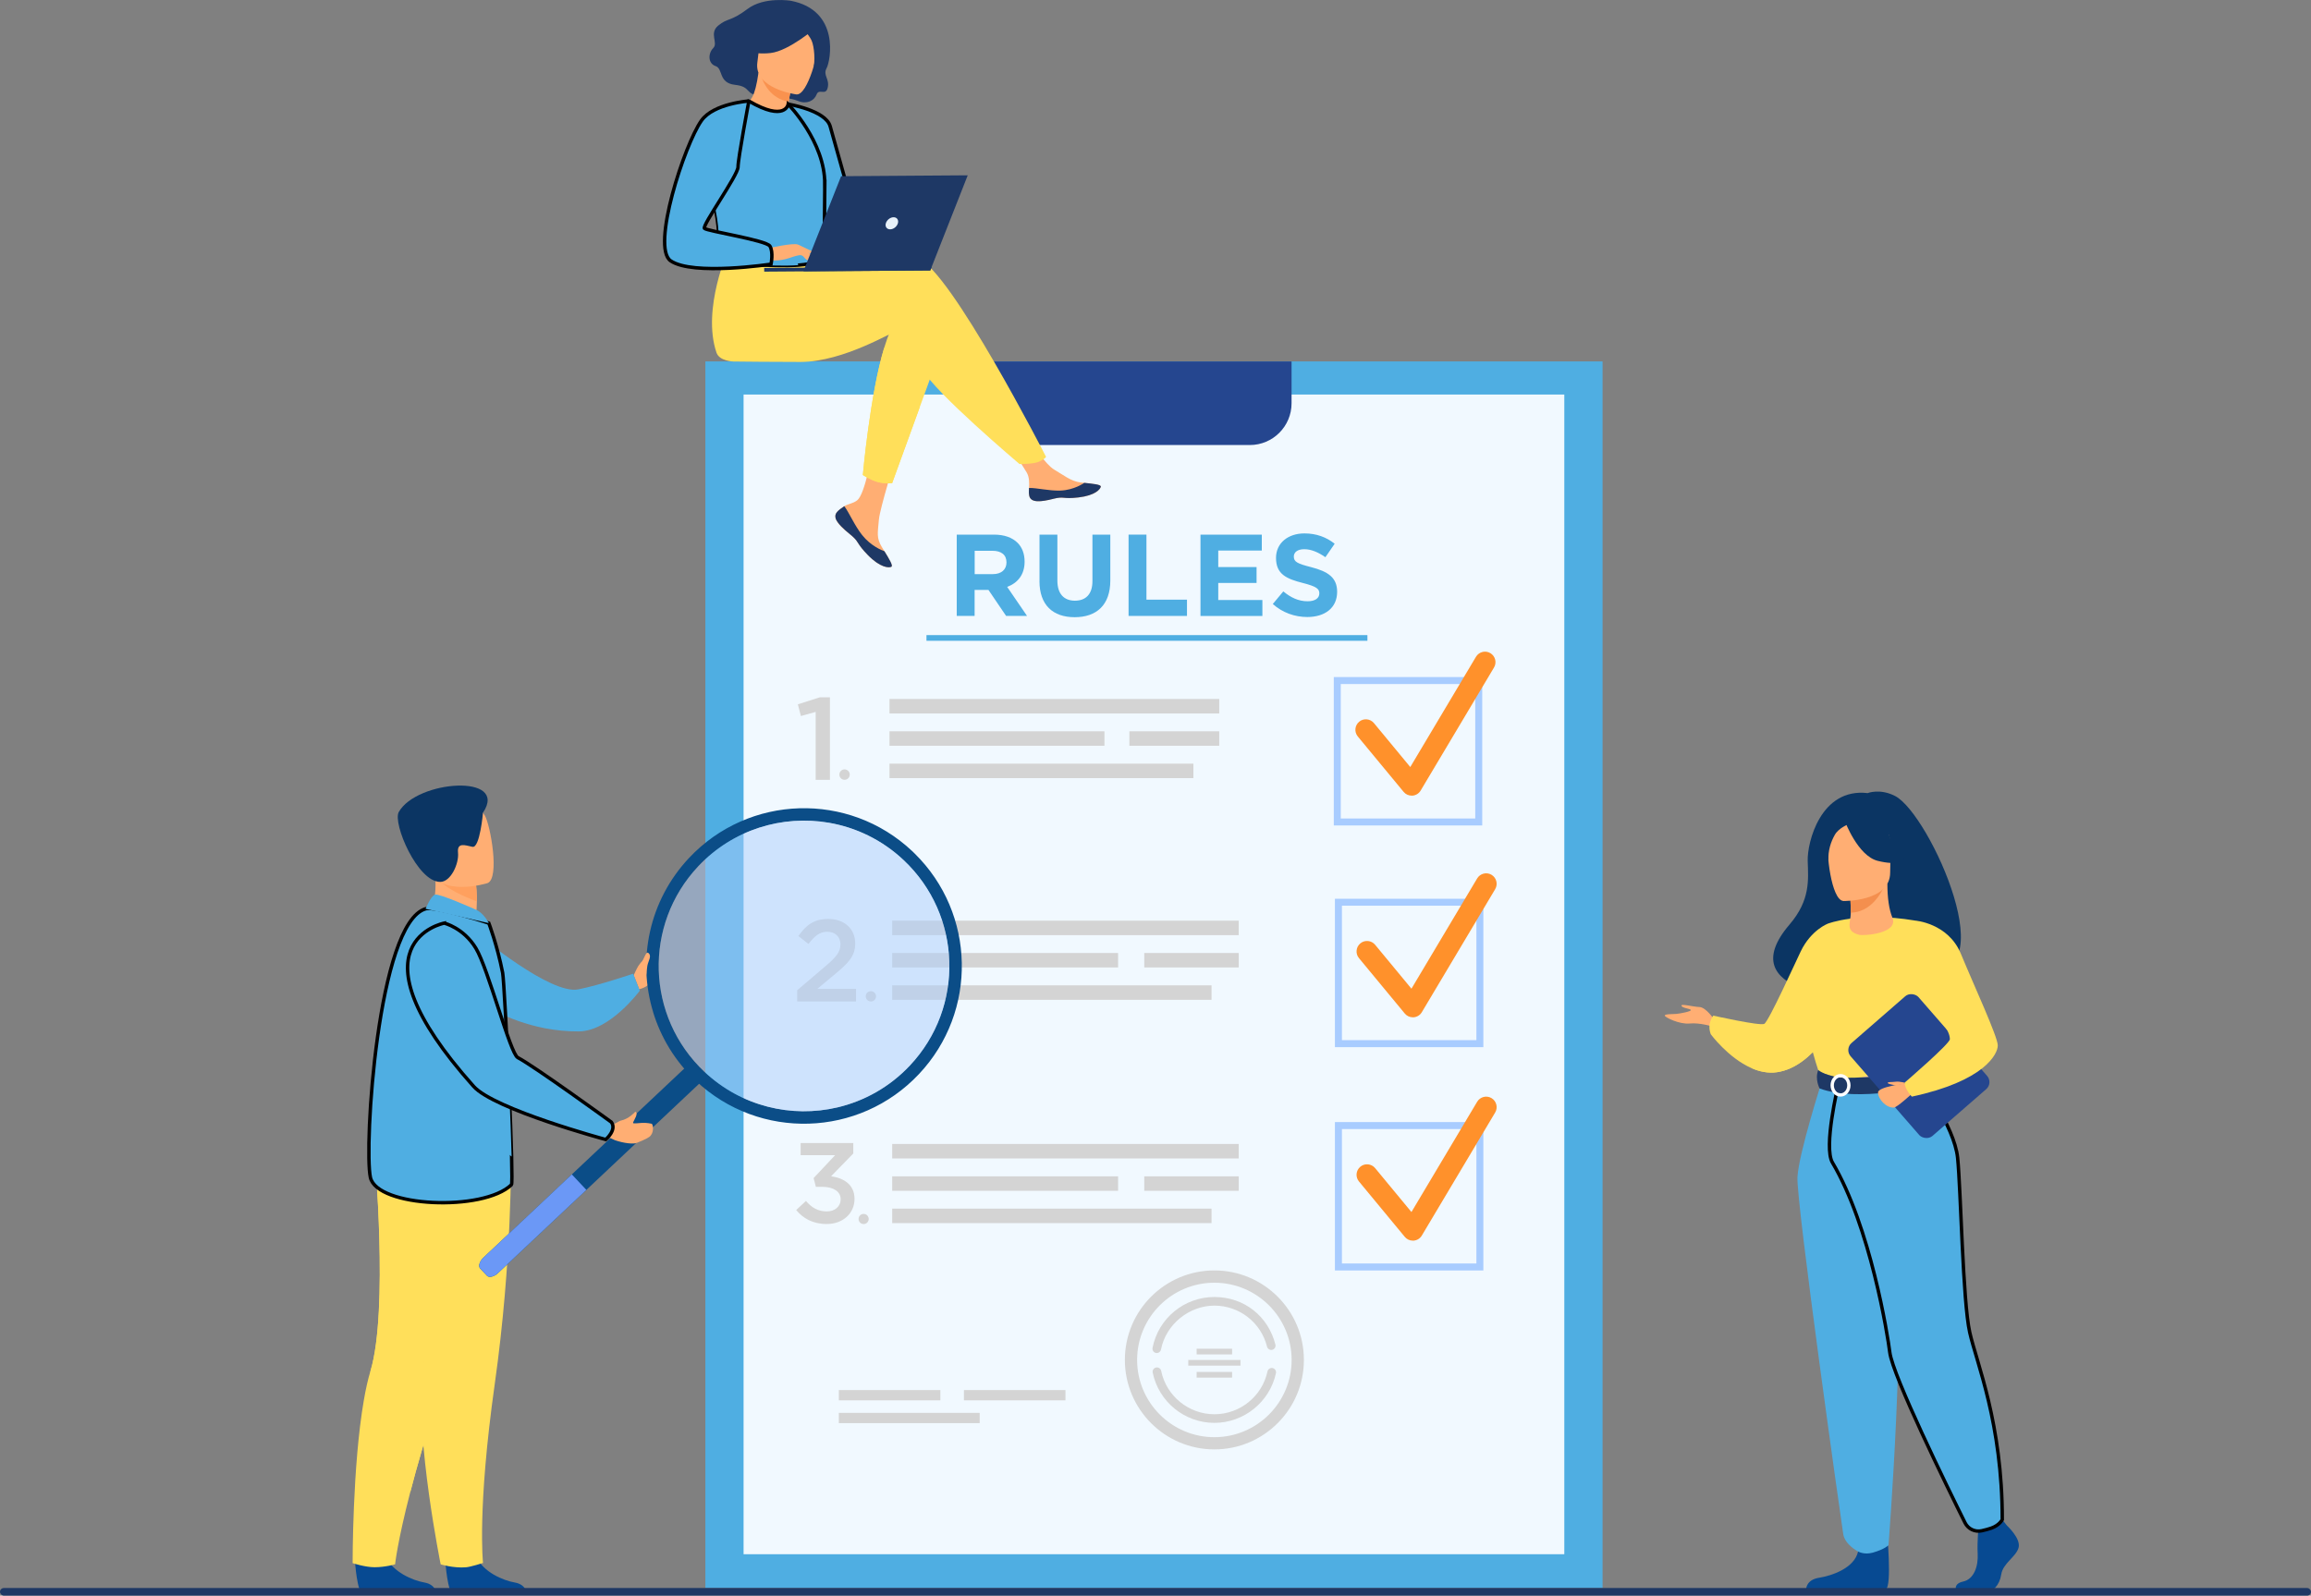 <?xml version="1.0" encoding="UTF-8"?> <svg xmlns="http://www.w3.org/2000/svg" id="Layer_2" data-name="Layer 2" viewBox="0 0 674.89 466.11"><rect x="0" y="0" width="674.89" height="466.11" fill="#808080" stroke="none"/><defs><style> .cls-1 { fill: #f9924f; } .cls-2 { fill: #25468f; } .cls-3 { fill: #a8ccff; } .cls-4 { fill: #accefc; } .cls-5 { fill: #ffa05e; } .cls-6 { fill: #0b4d87; } .cls-7 { fill: #fff; } .cls-8 { fill: #6b98f6; } .cls-9 { fill: #f8caa4; } .cls-10 { fill: #ff912b; } .cls-11 { fill: #f1f9ff; } .cls-12 { stroke: #000; stroke-miterlimit: 10; } .cls-12, .cls-13 { fill: #4faee2; } .cls-14 { fill: #f48f4e; } .cls-15 { fill: #e8f2fa; } .cls-16 { fill: #ffae73; } .cls-17 { fill: #ffdf5a; } .cls-18 { fill: #d4d4d4; } .cls-19 { fill: #1e3865; } .cls-20 { opacity: .5; } .cls-21 { fill: #074a92; } .cls-22 { fill: #0b3563; } </style></defs><g id="Layer_1-2" data-name="Layer 1"><g><g><rect class="cls-13" x="205.99" y="105.58" width="262.01" height="358.3"></rect><rect class="cls-11" x="217.15" y="115.25" width="239.68" height="338.76"></rect><path class="cls-2" d="M287.3,105.58v12.21c0,6.74,5.46,12.21,12.19,12.21h65.5c6.73,0,12.19-5.46,12.19-12.21v-12.21h-89.89Z"></path></g><g><rect class="cls-18" x="244.97" y="406.06" width="29.65" height="3"></rect><rect class="cls-18" x="281.5" y="406.06" width="29.65" height="3"></rect><rect class="cls-18" x="244.97" y="412.72" width="41.13" height="3"></rect></g><g><g><path class="cls-13" d="M279.41,156.17h10.85c3.02,0,5.36.85,6.92,2.41,1.32,1.32,2.04,3.19,2.04,5.5,0,3.83-2.07,6.24-5.09,7.36l5.8,8.48h-6.11l-5.16-7.6h-4.04v7.6h-5.22v-23.75ZM289.93,167.71c2.54,0,4-1.36,4-3.43,0-2.24-1.56-3.39-4.1-3.39h-5.19v6.82h5.29Z"></path><path class="cls-13" d="M303.57,169.74v-13.57h5.22v13.43c0,3.87,1.93,5.87,5.12,5.87s5.12-1.93,5.12-5.7v-13.6h5.22v13.4c0,7.19-4.04,10.72-10.41,10.72s-10.28-3.56-10.28-10.55Z"></path><path class="cls-13" d="M329.58,156.17h5.22v19h11.84v4.75h-17.06v-23.75Z"></path><path class="cls-13" d="M350.58,156.17h17.91v4.65h-12.72v4.82h11.19v4.65h-11.19v4.99h12.89v4.65h-18.08v-23.75Z"></path><path class="cls-13" d="M371.68,176.46l3.09-3.7c2.14,1.76,4.38,2.88,7.09,2.88,2.14,0,3.43-.85,3.43-2.31,0-1.32-.81-2-4.78-3.02-4.78-1.22-7.87-2.54-7.87-7.33,0-4.31,3.46-7.16,8.31-7.16,3.46,0,6.41,1.09,8.82,3.02l-2.71,3.93c-2.1-1.46-4.17-2.34-6.17-2.34s-3.05.92-3.05,2.14c0,1.56,1.02,2.07,5.12,3.12,4.82,1.26,7.53,2.99,7.53,7.19,0,4.72-3.6,7.36-8.72,7.36-3.6,0-7.23-1.25-10.07-3.8Z"></path></g><rect class="cls-13" x="270.56" y="185.52" width="128.77" height="1.66"></rect></g><g><g><path class="cls-3" d="M432.86,241.13h-43.35v-43.35h43.35v43.35ZM391.55,239.09h39.27v-39.27h-39.27v39.27Z"></path><path class="cls-10" d="M412.26,232.42c-.91,0-1.78-.4-2.36-1.11l-13.38-16.18c-1.08-1.3-.89-3.23.41-4.31,1.3-1.08,3.23-.89,4.31.41l10.61,12.83,19.19-32.21c.87-1.45,2.75-1.93,4.2-1.06,1.45.87,1.93,2.75,1.06,4.2l-21.42,35.94c-.51.86-1.4,1.41-2.4,1.49-.08,0-.16,0-.24,0Z"></path></g><g><g><rect class="cls-18" x="259.76" y="204.18" width="96.3" height="4.23"></rect><rect class="cls-18" x="259.76" y="223.07" width="88.75" height="4.23"></rect><g><rect class="cls-18" x="329.81" y="213.62" width="26.25" height="4.23"></rect><rect class="cls-18" x="259.76" y="213.62" width="62.78" height="4.23"></rect></g></g><g><path class="cls-18" d="M238.2,207.96l-4.31,1.2-.89-3.42,6.43-2.05h2.94v24.11h-4.17v-19.83Z"></path><path class="cls-18" d="M245.12,226.27c0-.84.68-1.52,1.52-1.52s1.52.68,1.52,1.52-.68,1.52-1.52,1.52-1.52-.68-1.52-1.52Z"></path></g></g></g><g><g><path class="cls-3" d="M433.19,305.89h-43.35v-43.35h43.35v43.35ZM391.89,303.84h39.27v-39.27h-39.27v39.27Z"></path><path class="cls-10" d="M412.6,297.17c-.91,0-1.78-.4-2.36-1.11l-13.38-16.18c-1.08-1.3-.89-3.23.41-4.31,1.3-1.08,3.23-.89,4.31.41l10.61,12.83,19.19-32.21c.87-1.45,2.75-1.93,4.2-1.06,1.45.87,1.93,2.75,1.06,4.2l-21.42,35.94c-.51.86-1.4,1.41-2.4,1.49-.08,0-.16,0-.24,0Z"></path></g><g><g><path class="cls-18" d="M232.81,289.26l8.18-6.96c3.26-2.75,4.45-4.28,4.45-6.42,0-2.34-1.66-3.7-3.84-3.7s-3.67,1.19-5.5,3.56l-2.95-2.31c2.27-3.19,4.52-4.99,8.76-4.99,4.65,0,7.84,2.85,7.84,7.16,0,3.73-2,5.74-6.18,9.2l-4.89,4.07h11.31v3.67h-17.18v-3.29Z"></path><path class="cls-18" d="M252.82,291.04c0-.83.68-1.51,1.51-1.51s1.51.68,1.51,1.51-.68,1.51-1.51,1.51-1.51-.68-1.51-1.51Z"></path></g><g><rect class="cls-18" x="260.55" y="268.94" width="101.2" height="4.23"></rect><rect class="cls-18" x="260.55" y="287.83" width="93.26" height="4.23"></rect><g><rect class="cls-18" x="334.16" y="278.38" width="27.59" height="4.23"></rect><rect class="cls-18" x="260.55" y="278.38" width="65.97" height="4.23"></rect></g></g></g></g><g><g><path class="cls-3" d="M433.19,371.12h-43.35v-43.35h43.35v43.35ZM391.89,369.08h39.27v-39.27h-39.27v39.27Z"></path><path class="cls-10" d="M412.6,362.41c-.91,0-1.78-.4-2.36-1.11l-13.38-16.18c-1.08-1.3-.89-3.23.41-4.31,1.3-1.08,3.23-.89,4.31.41l10.61,12.83,19.19-32.21c.87-1.45,2.75-1.93,4.2-1.06,1.45.87,1.93,2.75,1.06,4.2l-21.42,35.94c-.51.86-1.4,1.41-2.4,1.49-.08,0-.16,0-.24,0Z"></path></g><g><rect class="cls-18" x="260.55" y="334.17" width="101.2" height="4.23"></rect><rect class="cls-18" x="260.55" y="353.06" width="93.26" height="4.23"></rect><g><rect class="cls-18" x="334.16" y="343.62" width="27.59" height="4.23"></rect><rect class="cls-18" x="260.55" y="343.62" width="65.97" height="4.23"></rect></g></g><g><path class="cls-18" d="M232.51,353.47l2.86-2.66c1.66,1.96,3.52,3.06,6.11,3.06,2.29,0,4.02-1.4,4.02-3.59s-2.09-3.59-5.35-3.59h-1.89l-.66-2.56,6.28-6.68h-10.07v-3.56h15.38v3.06l-6.48,6.65c3.69.53,6.84,2.43,6.84,6.61s-3.32,7.34-8.14,7.34c-4.05,0-6.94-1.69-8.9-4.09Z"></path><path class="cls-18" d="M250.73,356.08c0-.82.66-1.48,1.48-1.48s1.48.66,1.48,1.48-.66,1.48-1.48,1.48-1.48-.66-1.48-1.48Z"></path></g></g><g><path class="cls-18" d="M354.64,415.64c-8.7,0-16.27-6.17-18.01-14.68-.14-.68.3-1.35.98-1.49.68-.14,1.35.3,1.49.98,1.5,7.34,8.04,12.67,15.54,12.67s13.96-5.26,15.51-12.52c.15-.68.82-1.11,1.5-.97.68.15,1.11.82.97,1.5-1.81,8.41-9.37,14.51-17.98,14.51Z"></path><path class="cls-18" d="M337.82,395.24c-.08,0-.16,0-.24-.02-.68-.13-1.13-.79-1-1.48,1.67-8.62,9.26-14.87,18.05-14.87s15.78,5.71,17.83,13.9c.17.67-.24,1.36-.91,1.53-.67.17-1.36-.24-1.53-.92-1.77-7.06-8.1-11.99-15.39-11.99s-14.14,5.4-15.58,12.83c-.12.6-.64,1.02-1.23,1.02Z"></path><path class="cls-18" d="M354.64,423.39c-14.41,0-26.14-11.72-26.14-26.14s11.72-26.14,26.14-26.14,26.14,11.72,26.14,26.14-11.72,26.14-26.14,26.14ZM354.64,374.7c-12.44,0-22.56,10.12-22.56,22.56s10.12,22.56,22.56,22.56,22.56-10.12,22.56-22.56-10.12-22.56-22.56-22.56Z"></path><g><rect class="cls-18" x="349.46" y="393.98" width="10.35" height="1.66"></rect><rect class="cls-18" x="349.46" y="400.76" width="10.35" height="1.66"></rect><rect class="cls-18" x="347.02" y="397.26" width="15.24" height="1.66"></rect></g></g></g><g><path class="cls-16" d="M185.07,284.87s.81-1.83,1.34-2.7c.53-.87,2.78-3.41,3.16-2.83.38.58,1.92,4.45,1.1,5.53-.81,1.08.05,2.97-4,4.11l-1.61-4.11Z"></path><path class="cls-13" d="M140.04,273.3s20.74,17.32,28.83,15.71c6.32-1.25,16.03-4.58,16.03-4.58l1.94,4.97s-8.7,11.81-17.78,11.89c-14.19.12-24.67-6.14-24.67-6.14l-4.36-21.84Z"></path><path class="cls-21" d="M103.66,455.94s.6,9.71,2.48,9.85c.25.02,9.53.02,9.53.02l11.85-.07s-.08-2.85-3.54-3.46c-3.46-.6-9.26-3.04-11.36-7.62-2.21-4.82-8.96,1.27-8.96,1.27Z"></path><path class="cls-17" d="M102.98,456.61s3.6,1.2,6.41,1.2c3.14,0,5.99-.85,5.99-.85,0,0,.68-6.56,4.41-21.01,1.96-7.57,4.75-17.31,8.73-29.41,10.99-33.44,14.33-53,14.64-54.86.02-.1.02-.15.02-.15l-.04-.02-33.79-14.84s4.18,46.09-1.15,63.78c-.75,2.47-1.39,5.35-1.93,8.48-3.36,19.22-3.29,47.67-3.29,47.67Z"></path><path class="cls-17" d="M119.79,435.96c1.96-7.57,4.75-17.31,8.73-29.41,10.99-33.44,14.33-53,14.64-54.86,0-.06,0-.11-.01-.16l-33.79-14.84s4.18,46.09-1.15,63.78c-.75,2.47,11.59,35.49,11.59,35.49Z"></path><path class="cls-21" d="M130.05,455.94s.6,9.71,2.48,9.85c.25.02,9.53.02,9.53.02l11.85-.07s-.08-2.85-3.54-3.46c-3.46-.6-9.26-3.04-11.36-7.62-2.21-4.82-8.96,1.27-8.96,1.27Z"></path><path class="cls-17" d="M149.21,337.78s.44,29.87-4.73,66.54c-5.17,36.67-3.42,52.24-3.42,52.24,0,0-3.55,1.15-4.98,1.27-3.65.3-7.39-.86-7.39-.86,0,0-7.4-36.68-5.28-55.04,2.12-18.35-10.13-62.98-10.13-62.98l35.92-1.16Z"></path><path class="cls-16" d="M125.25,267.89l6.6,4.32,6.01-1.7c1.1-1.57,1.39-4.59,1.4-7.2.02-2.6-.24-4.8-.24-4.8l-8.9-3.93-3.32-1.46c0,.05.26,2.73.29,3.12.62,6.93-1.85,11.65-1.85,11.65Z"></path><path class="cls-12" d="M149.36,346.08c-8.21,7.93-39.28,6.59-41.19-2.14-1.91-8.73,2.09-74.34,16.11-78.46,2.91-.86,18.47,4.17,18.47,4.17,0,0,2.44,6.39,4.04,14.52.31,1.58,1.22,18.35,1.9,34.03.32,7.34.58,14.44.72,19.64.12,4.87.13,8.07-.05,8.24Z"></path><path class="cls-5" d="M127.77,256.36c1.81,3.05,8.14,5.72,11.5,6.95.02-2.6-.24-4.8-.24-4.8l-8.9-3.93c-1.97-.03-3.17.41-2.36,1.78Z"></path><path class="cls-16" d="M142.38,257.97s-14.34,4.47-16.99-4.5c-2.65-8.97-6.28-14.44,2.76-17.67,9.04-3.23,11.84-.34,13.45,2.44,1.61,2.78,4.43,18.34.77,19.73Z"></path><path class="cls-22" d="M141.05,237.38s-.91,10.44-3.07,9.99c-2.16-.45-4.54-1.42-4.22,1.72.32,3.15-2.1,8.54-5.21,8.53-6.68-.03-13.93-17.16-12.1-20.41,5.27-9.37,32.23-11.27,24.61.17Z"></path><path class="cls-13" d="M138.94,265.71c-.18-.08-10.67-4.78-11.9-4.38-1.23.4-2.76,4.15-2.76,4.15l18.47,4.18s-1.45-2.96-3.81-3.95Z"></path><g><path class="cls-6" d="M204.23,316.52l-58.79,55.36c-1.15,1.09-2.61,1.43-3.23.77l-1.98-2.11c-.62-.66-.19-2.09.96-3.18l58.79-55.36c1.15-1.08,2.61-1.43,3.23-.77l1.98,2.11c.62.66.19,2.09-.96,3.18Z"></path><path class="cls-8" d="M171.24,347.58l-25.8,24.29c-1.15,1.09-2.61,1.43-3.23.77l-1.98-2.11c-.62-.66-.19-2.09.96-3.18l25.8-24.29,4.25,4.52Z"></path><path class="cls-6" d="M190.72,295.62c2.26,7.44,6.44,14.41,12.51,20.12,18.54,17.44,47.7,16.55,65.14-1.99,17.21-18.29,16.57-46.93-1.27-64.44-.24-.24-.48-.47-.72-.7-18.53-17.44-47.7-16.55-65.13,1.98-11.73,12.47-15.17,29.74-10.52,45.02ZM203.89,253.08c10.15-10.79,24.61-15.09,38.19-12.74,7.91,1.37,15.52,4.99,21.81,10.91,17.07,16.06,17.89,42.92,1.83,60-5.91,6.29-13.29,10.36-21.1,12.22-13.41,3.17-28.11-.23-38.9-10.38-17.07-16.06-17.89-42.92-1.83-60Z"></path><g class="cls-20"><path class="cls-4" d="M265.72,311.25c-5.91,6.29-13.29,10.37-21.1,12.22-13.41,3.17-28.11-.24-38.9-10.39-17.07-16.06-17.89-42.92-1.83-60,10.15-10.79,24.61-15.09,38.19-12.73,7.91,1.37,15.52,4.99,21.81,10.91,17.07,16.06,17.89,42.92,1.83,60Z"></path></g></g><path class="cls-13" d="M149.41,337.84c-32.4-23.08-29.7-53.89-29.7-53.89,11.84,6.68,23.59,21.44,28.98,34.25.32,7.34.58,14.44.72,19.64Z"></path><g><path class="cls-16" d="M181.38,327.33c2.28-.53,3.82-2.25,4.14-2.56,0,0,.97.07-.16,2.14-.09.17-.31.62-.46.94-.06.13.03.28.17.29,1.32.1,2.64-.42,5.18.11.35.07.45.91.44,1.27-.02.61.02,1.28-.68,2.21-.41.54-1.55,1.12-4.09,2.14-.97.39-3.74.1-6.33-.8l-2.07-.96.64-3.85.52.11c.83.17,1.85-.84,2.71-1.05Z"></path><path class="cls-12" d="M129.76,269.65s-29.11,5.54,8.56,47.7c6.03,6.74,38.58,15.52,38.58,15.52,0,0,3.3-2.81,1.64-5.08,0,0-22.41-16.28-27.34-18.86-2.22-1.16-8.61-25.98-12.23-31.95-3.62-5.98-9.21-7.31-9.21-7.31Z"></path></g><path class="cls-16" d="M185.86,285.38s.95-1.82,1.14-2.78c.19-.96,1.38-3.76,1.88-4.25.2-.2.85.06.93.91.03.37-.15,1.04-.47,1.84-.52,1.3-.43,3.07-.62,3.66-.45,1.47-2.86.63-2.86.63Z"></path></g><g><path class="cls-22" d="M553.47,232.54c-4.47-2.32-8.06-.86-8.06-.86-13.69-1.61-17.68,14.36-17.5,19.85.18,5.49.81,11.39-5.3,18.53-17.66,20.61,19.32,21.52,19.32,21.52.31-16.47,20.05-10.46,19.19-8.79,25.31,6.07,2.52-44.97-7.66-50.25Z"></path><path class="cls-16" d="M500.66,297.91s-2.41-3.66-4.35-3.74c-1.94-.07-5.53-1.08-5.25-.36.29.72,2.52.79,2.73,1.22s-3.31,1.08-4.31,1.15c-1.01.07-3.38,0-3.31.5.07.5,4.27,2.59,7.24,2.3,2.96-.29,6.63.86,6.63.86l.61-1.94Z"></path><path class="cls-17" d="M535.48,299.09s-1.31,2.59-3.68,5.57c-2.86,3.58-7.27,7.72-12.81,8.54-2.64.39-5.23-.18-7.61-1.24,0,0,0,0,0,0-6.73-2.99-11.78-9.85-11.78-9.85-1.19-3.23.75-5.43.75-5.43,0,0,13.58,3.05,14.87,2.41,1.29-.65,9.25-18.29,10.68-21.23,3.04-6.25,7.88-8.04,7.88-8.04l1.71,29.26Z"></path><path class="cls-17" d="M531.79,304.66c-2.86,3.58-7.27,7.72-12.81,8.54-2.64.39-5.23-.18-7.61-1.24.26.03,6.98.86,9.66-3.93,2.73-4.89,5.68-12.65,9.74-10.06,1.75,1.12,1.67,3.89,1.02,6.68Z"></path><path class="cls-21" d="M586.14,445.69s4.14,3.78,3.34,6.47c-.81,2.69-4.55,4.48-5.05,7.76-.51,3.28-2.53,5.08-4.35,5.08h-8.67s-1.34-2.31,1.89-3.01c3.23-.7,4.45-4.56,4.25-8.14-.2-3.58.3-8.36.3-8.36l6.87-1.59,1.42,1.79Z"></path><path class="cls-21" d="M551.07,447.3s1.49,16.02-.33,16.92l-23.28-.05s0-2.69,3.74-3.28c3.74-.6,10.31-2.79,11.42-7.66,1.11-4.88,8.45-5.92,8.45-5.92Z"></path><path class="cls-17" d="M568.98,288.28s.35,4.89,0,10.76c-.23,3.89-4.17,9.1-4.73,10.39-1.4,3.23-2.98,3.76-2.98,3.76l-12.22,3-4.3,1.05-13.56-4.05s-6.17-17.23-3.69-26.93c2.48-9.7,6.27-16.44,6.27-16.44,0,0,9.19-3.63,25.46-.92l9.75,19.38Z"></path><path class="cls-9" d="M565.4,300.63c-.23,3.89-.59,7.51-1.15,8.8-1.4,3.23-2.98,3.76-2.98,3.76l-12.22,3-5.31-1.56s17.72-2.69,15.76-17.94l5.9,3.94Z"></path><path class="cls-13" d="M532.06,315.81s-6.71,20.89-7.14,28.01c-.43,7.11,12.83,101.06,13.37,104.34.5,3.09,4.34,5.06,4.34,5.06,0,0,1.76,1.04,4.28.33,3.49-.99,4.6-2.17,4.6-2.17,0,0,5.23-67,1.99-90.93-3.23-23.93-3.27-44.63-3.27-44.63h-18.16Z"></path><path class="cls-12" d="M560.5,315.19s10.24,13.74,11.19,23.03c.95,9.29,1.5,41.91,3.53,50.96,2.03,9.05,9.51,26.48,9.51,54.72,0,0-.78,1.62-3.18,2.48-.77.28-1.79.54-2.79.77-1.98.45-4.01-.51-4.91-2.33-5.05-10.17-21.14-42.98-21.97-49.79-.58-4.82-5.66-36.71-16.75-55.43-2.66-4.49,1.63-22.36,1.63-22.36l23.73-2.06Z"></path><path class="cls-19" d="M530.98,312.59s2.7,2.13,8.05,2.24c6.39.13,22.24-1.63,22.24-1.63,0,0,.7,1.97.68,4.04,0,0-19.35,4.88-30.57.71,0,0-1.45-2.72-.4-5.37Z"></path><path class="cls-7" d="M537.5,320.34c-1.61,0-2.92-1.48-2.92-3.3s1.31-3.3,2.92-3.3,2.92,1.48,2.92,3.3-1.31,3.3-2.92,3.3ZM537.5,314.7c-1.08,0-1.95,1.05-1.95,2.34s.87,2.34,1.95,2.34,1.95-1.05,1.95-2.34-.87-2.34-1.95-2.34Z"></path><rect class="cls-2" x="547.23" y="293.44" width="26.29" height="35.99" rx="2.73" ry="2.73" transform="translate(-66.75 444.56) rotate(-41.05)"></rect><path class="cls-16" d="M556.8,316.43c-.22.06-8.35,1.01-8.35,2.69,0,1.94,2.38,4.54,4.63,4.42.91-.05,5.1-3.9,5.1-3.9l-1.38-3.21Z"></path><path class="cls-16" d="M552.63,268.02c-.92-2.24-1.46-5.66-1.45-9.88l-.61.12-10.32,2.04s.23,3.25.24,6.31c0,.03,0,.05,0,.08.01,2.66-1.8,5.32,2.47,6.38,1.32.33,11.61-.34,9.67-5.04Z"></path><path class="cls-14" d="M540.25,260.3s.23,3.25.24,6.31c5.77-.16,8.83-5.43,10.08-8.35l-10.32,2.04Z"></path><path class="cls-16" d="M538.32,263.2s13.66.23,13.67-8.29c0-8.51,1.78-14.21-6.94-14.72-8.72-.5-10.42,2.74-11.12,5.58-.69,2.84.83,17.14,4.39,17.42Z"></path><path class="cls-22" d="M538.82,239.99s3.74,9.98,9.48,11.46c5.74,1.48,8.23-.06,8.23-.06,0,0-4.4-3.5-5.32-9.61,0,0-9.57-6.55-12.4-1.79Z"></path><path class="cls-22" d="M539.75,240.8s-2.77,1.04-3.92,3.06c-1.12,1.98-2.07,4.6-1.85,7.81,0,0-2.82-6.79.35-10.63,3.36-4.07,5.41-.25,5.41-.25Z"></path><path class="cls-16" d="M556.8,316.43s-1.95-.63-3.25-.44c-1.3.18-2.26-.03-2.26.34s1.68.53,2.04.71c.36.18,3.48-.6,3.48-.6Z"></path><path class="cls-17" d="M559.23,268.91s9.7.68,13.42,9.72c3.72,9.04,10.77,24.21,10.77,26.76s-3.94,10.42-25.1,14.95c0,0-2.19-2.3-2.06-4.12,0,0,13.21-11.35,13.17-12.67-.07-2.51-2.17-5.82-13.76-17.42-3.15-3.15,3.56-17.21,3.56-17.21Z"></path></g><g><g><path class="cls-12" d="M230.19,30.43s10.93,1.77,12.25,6.47c1.32,4.69,9.06,32.28,9.06,32.28,0,0-5.54,1.04-8.13-1.51-2.58-2.55-9.09-23.73-9.09-23.73l-4.09-13.51Z"></path><path class="cls-19" d="M230.98.23s-7.78-1.32-12.71,2.41-5.72,2.52-8.51,4.82c-2.78,2.3.07,5.04-1.47,6.58-1.53,1.53-1.59,4.49.68,5.26,2.28.77.74,4.93,5.68,5.48,4.93.55,2.72,2.83,7.4,3.18,4.68.35,8.55.51,11.02,1.54,2.47,1.03,4.7-.03,5.41-1.91.71-1.88,2.68.54,3.25-2.02.58-2.57-1.48-3.58-.33-5.66,1.15-2.08,4-16.88-10.42-19.68Z"></path><path class="cls-16" d="M244.43,149.57c-.54.62-.6,1.32-.33,2.06,0,0,0,0,0,.01.51,1.37,2.15,2.89,4.07,4.4.24.19.46.37.65.54.05.04.1.09.15.13.04.03.08.07.11.1,1.79,1.62,1.12,2,4.33,5.3,3.66,3.76,6.17,3.81,6.88,3.46.6-.3-.64-2.3-2.01-4.54-.07-.11-.13-.22-.2-.33-.18-.3-.36-.6-.55-.9-1.61-2.7-1.21-3.98-.86-8.02.28-3.28,4.98-18.37,4.98-18.37l-6.98-1.15s-2.01,12-4.31,13.86c-1.23.99-2.61,1.01-3.8,1.75-.08.05-.17.1-.25.16-.67.45-1.36.92-1.9,1.55Z"></path><path class="cls-19" d="M244.43,149.57c-.54.62-.6,1.32-.33,2.06,0,0,0,0,0,.01.62,1.36,2.22,2.88,4.08,4.39.24.2.46.38.65.55.05.04.1.09.15.13.04.03.08.07.11.1,1.79,1.62,1.12,2,4.33,5.3,3.66,3.76,6.17,3.81,6.88,3.46.6-.3-.64-2.3-2.01-4.54-.71-.25-4.01-1.57-6.51-4.73-2.21-2.78-3.69-6.36-5.2-8.43-.08.05-.17.1-.25.16-.67.45-1.36.92-1.9,1.55Z"></path><path class="cls-16" d="M300.58,144.83c.45,2.15,3.51,1.77,6.93.91,3.42-.86,2.61.14,7.48-.43,4.87-.57,6.33-2.4,6.48-3.13.13-.64-2.28-.85-4.87-1.13-.33-.03-.65-.07-.98-.11-2.92-.35-5.07-2.21-7.73-3.74-2.52-1.45-6.31-7.39-6.31-7.39l-6.68.58s3.55,5.3,4.92,7.61c.81,1.36.78,3.16.69,4.55-.05.76-.09,1.53.07,2.29Z"></path><path class="cls-19" d="M307.51,145.73c3.42-.86,2.61.14,7.48-.43,4.87-.57,6.33-2.4,6.48-3.13.13-.64-2.28-.85-4.87-1.13l-.02.05s-2.91,2.09-6.97,2.22c-3.31.1-6.82-.82-9.1-.77-.05.76-.09,1.53.07,2.29.45,2.15,3.51,1.77,6.93.91Z"></path><path class="cls-17" d="M274.66,102.26l-6.13,16.86-8,22.01s-2.21.23-4.34-.37c-1.96-.55-4.21-2.01-4.21-2.01,0,0,2.1-23.59,6.23-37.15,1.06-3.48,2.25-6.3,3.58-7.89,6.5-7.79,12.87,8.55,12.87,8.55Z"></path><path class="cls-17" d="M268.12,75.6c-4.1-1.29-15.77.49-27.48,2.87l-2.48-4.03-25.35-1.8s-7.94,17.56-3.57,30.38c.85,2.49,4.91,2.58,4.91,2.58,0,0,14.85.16,19.75.13,12.6-.09,26.6-8.85,28.42-9.23,2.97-.62,4.21,5.33,7.23,11.56,3.02,6.23,28.19,27.5,28.19,27.5,0,0,3.85.01,5.43-.6,1.7-.65,2.32-1.49,2.32-1.49,0,0-28.11-54.95-37.36-57.87Z"></path><path class="cls-16" d="M230.17,35.37s-4.43,1.59-7.43.28c-2.83-1.23-4.99-5.85-4.95-5.85,1.28-.07,2.68-1.2,3.71-8.56l.55.19,9.2,3.24s-.64,2.95-1.05,5.75c-.35,2.36-.52,4.61-.02,4.94Z"></path><path class="cls-1" d="M231.24,24.68s-.39,2.07-.94,5.02c-5.28-.91-7.5-5.41-8.26-8.26l9.2,3.24Z"></path><path class="cls-16" d="M232.63,27.59s-12.57-1.6-11.45-9.41c1.11-7.81.24-13.28,8.31-12.59,8.07.69,9.2,3.89,9.46,6.59.26,2.7-3.03,15.62-6.32,15.4Z"></path><path class="cls-19" d="M238.47,7.91s-7.99,6.98-13.45,7.58c-5.46.6-7.54-1.14-7.54-1.14,0,0,3.2-2.7,5.11-7.03.56-1.28,1.76-2.16,3.15-2.29,3.9-.36,11.3-.57,12.73,2.88Z"></path><path class="cls-19" d="M233.44,7.33s2.71,2.58,3.57,4.5c.83,1.85,1.11,6.3.47,8.07,0,0,4.13-8.17,1.73-12.11-2.54-4.18-5.77-.46-5.77-.46Z"></path><path class="cls-12" d="M240.87,53.79c-.2,25.41.04,20.1-2.73,22.53-.67.59-2.55.94-5.02,1.13-7.79.57-21.5-.61-22.03-2.05-1.83-4.97-.57-6.53-2.13-14.14-.16-.81-.36-1.69-.6-2.64-1.29-5.23-2.52-7,1.86-15.45,3.97-7.65,8.1-13.87,8.48-13.65,10.66,6.23,11.48.92,11.48.92,0,0,10.78,10.96,10.68,23.36Z"></path><path class="cls-17" d="M268.53,119.12l-8,22.01s-2.21.23-4.34-.37c-1.96-.55-4.21-2.01-4.21-2.01,0,0,2.1-23.59,6.23-37.15l10.32,17.52Z"></path><path class="cls-13" d="M233.12,77.45c-7.79.57-21.5-.61-22.03-2.05-1.83-4.97-.57-6.53-2.13-14.14l3.68-10.61s-.54,11.79,2.96,14.86c3.49,3.08,14.27,5.88,15.98,8.46.82,1.24,1.37,2.48,1.53,3.48Z"></path><path class="cls-16" d="M224.16,72.56s7.68-1.77,8.92-1.09,4.29,3.14,4.68,4c.39.86-2.77-.64-3.79-.9-.66-.17-2.4.44-3.26.74-3.62,1.23-5.85.63-5.85.63l-.7-3.37Z"></path><path class="cls-16" d="M233.47,73.6s1.63,2.07,2.16,2.31c.53.24.87.18.87.18l-1.1-1.95-1.93-.54Z"></path><path class="cls-16" d="M233.08,71.46l4.7,2.24s-.2.33-.77.31c-.58-.02-2.04-.54-2.04-.54l-1.89-2Z"></path><path class="cls-12" d="M218.71,29.5s-10.32.71-13.86,5.72c-4.98,7.05-14.75,37.02-9,40.97,6.47,4.45,29.32.97,29.32.97,0,0,.74-3.56-.34-5.28-1.07-1.71-18.3-4.37-19.1-5.16-.8-.79,9.82-15.56,9.8-17.94-.02-2.38,3.17-19.28,3.17-19.28Z"></path></g><g><g><polygon class="cls-19" points="234.62 79.26 271.67 79 282.61 51.21 245.63 51.47 234.62 79.26"></polygon><polygon class="cls-19" points="272.09 77.92 223.17 78.27 223.18 79.35 271.67 79 272.09 77.92"></polygon></g><path class="cls-15" d="M262.22,65.21c.27-.98-.3-1.76-1.27-1.75-.97,0-1.98.8-2.26,1.78s.3,1.76,1.27,1.75c.97,0,1.98-.8,2.26-1.78Z"></path></g></g><rect class="cls-19" x="0" y="463.88" width="674.89" height="2.23" rx="1.12" ry="1.12"></rect></g></svg> 
